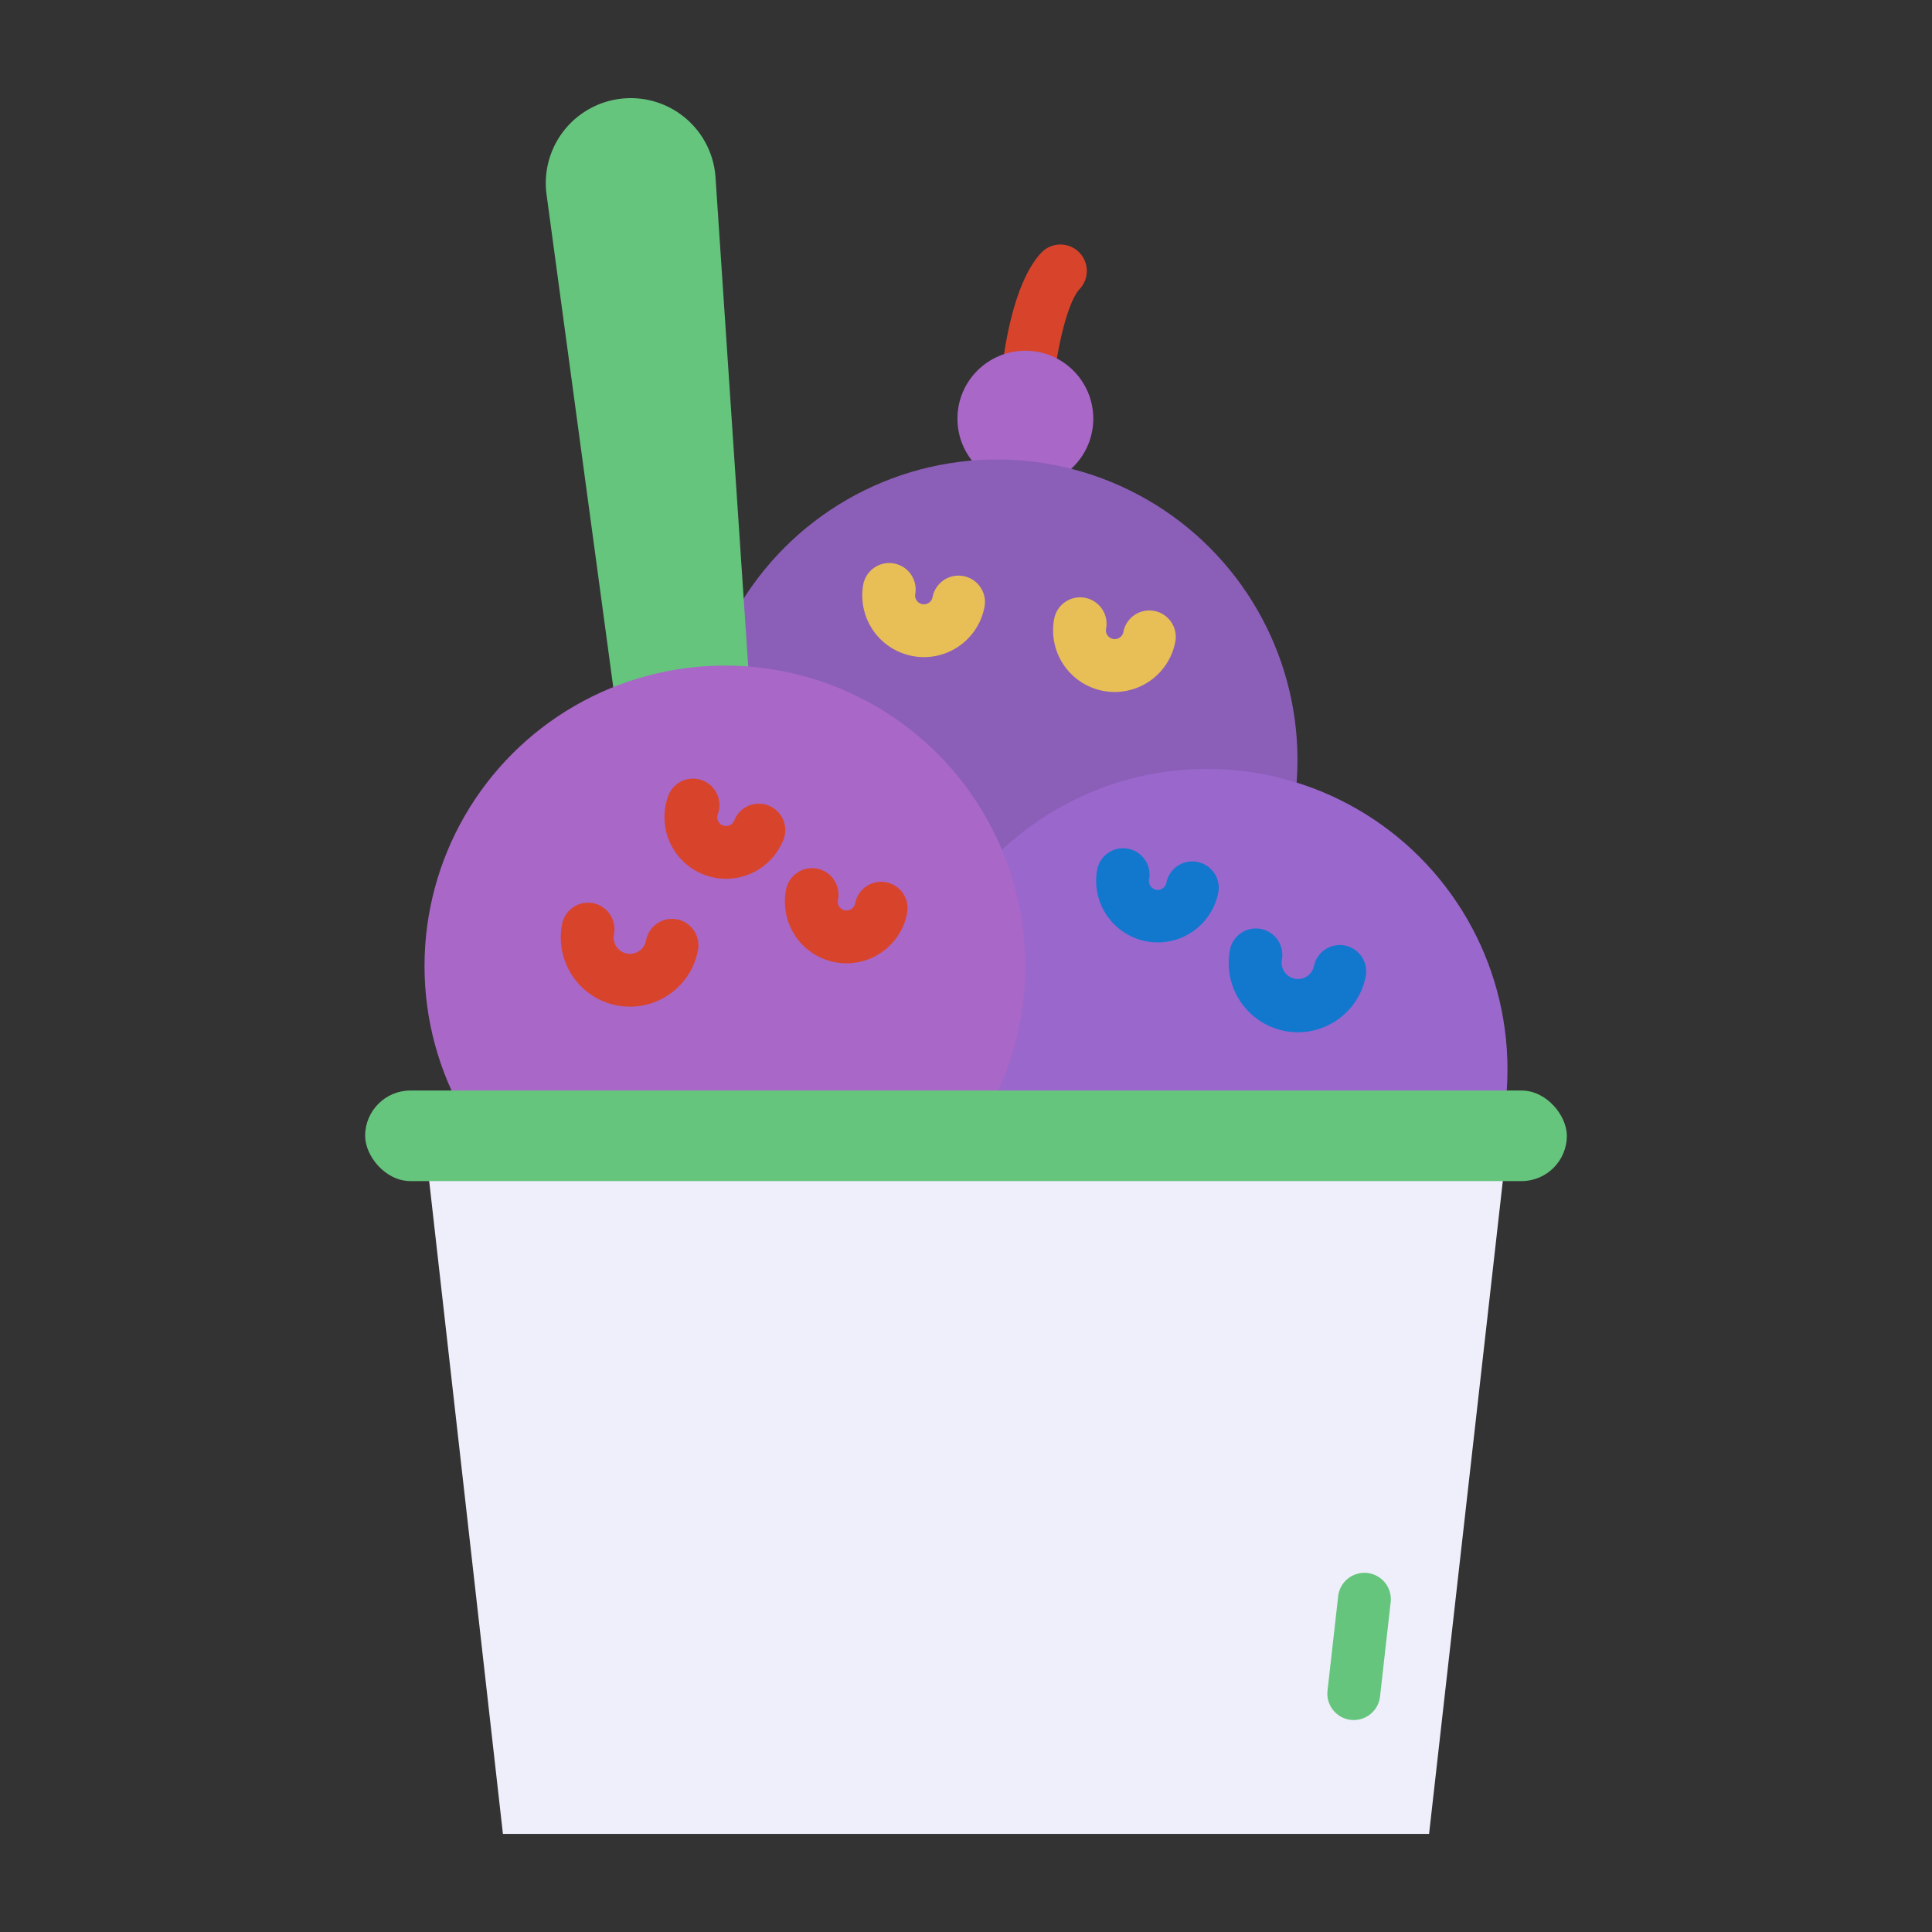 <?xml version="1.0" encoding="UTF-8"?>
<svg xmlns="http://www.w3.org/2000/svg" xmlns:xlink="http://www.w3.org/1999/xlink" xmlns:svgjs="http://svgjs.com/svgjs" version="1.1" width="512" height="512" x="0" y="0" viewBox="0 0 128 128" style="enable-background:new 0 0 512 512" xml:space="preserve" class="">
  <rect x="0" y="0" width="128" height="128" fill="#333333" stroke="none"/>
  <g>
    <g xmlns="http://www.w3.org/2000/svg">
      <path d="m68.1 26.7a1.625 1.625 0 0 1 -.17-.008 1.748 1.748 0 0 1 -1.574-1.908c.092-.97.656-5.916 2.617-8.025a1.749 1.749 0 1 1 2.562 2.383c-.849.915-1.514 4.107-1.695 5.977a1.751 1.751 0 0 1 -1.74 1.581z" fill="#d8442b" data-original="#d8442b" style=""></path>
      <circle cx="67.933" cy="27.737" fill="#a967c7" r="4.5" data-original="#fc6243" style="" class=""></circle>
      <circle cx="66.058" cy="50.346" fill="#8b5fb7" r="19.904" data-original="#fce277" style="" class=""></circle>
      <path d="m50.871 63.6-7.689.777-6.971-51.49a5.629 5.629 0 0 1 5.012-6.356 5.628 5.628 0 0 1 6.182 5.225z" fill="#65c57d" data-original="#d1d1db" style="" class=""></path>
      <circle cx="79.971" cy="70.846" fill="#9a67cd" r="19.904" data-original="#2586fd" style="" class=""></circle>
      <circle cx="48.029" cy="64" fill="#a967c7" r="19.904" data-original="#fc6243" style="" class=""></circle>
      <path d="m99.875 75.5-5.195 46h-61.36l-5.195-46z" fill="#efeffb" data-original="#efeffb" style="" class=""></path>
      <path d="m89.694 113.957a1.654 1.654 0 0 1 -.2-.011 1.751 1.751 0 0 1 -1.543-1.935l.71-6.292a1.751 1.751 0 0 1 3.479.393l-.71 6.291a1.752 1.752 0 0 1 -1.736 1.554z" fill="#65c57d" data-original="#d1d1db" style="" class=""></path>
      <rect fill="#65c57d" height="6" rx="3" width="79.615" x="24.192" y="72.25" data-original="#d1d1db" style="" class=""></rect>
      <g>
        <path d="m41.738 66.695a4.584 4.584 0 0 1 -4.495-5.484 1.75 1.75 0 0 1 3.432.688 1.083 1.083 0 0 0 2.125.424 1.75 1.75 0 1 1 3.431.687 4.592 4.592 0 0 1 -4.493 3.685z" fill="#d8442b" data-original="#d8442b" style=""></path>
        <path d="m86 68.39a4.649 4.649 0 0 1 -.907-.09 4.589 4.589 0 0 1 -3.6-5.393 1.75 1.75 0 0 1 3.432.686 1.084 1.084 0 0 0 2.125.426 1.749 1.749 0 0 1 3.431.685 4.586 4.586 0 0 1 -4.481 3.686z" fill="#1178ce" data-original="#1178ce" style=""></path>
        <path d="m56.094 63.822a4.186 4.186 0 0 1 -.769-.072 4.083 4.083 0 0 1 -3.252-4.772 1.751 1.751 0 1 1 3.44.652.584.584 0 0 0 .464.681.6.6 0 0 0 .437-.091.583.583 0 0 0 .244-.373 1.75 1.75 0 1 1 3.44.65 4.086 4.086 0 0 1 -4 3.325z" fill="#d8442b" data-original="#d8442b" style=""></path>
        <path d="m76.709 62.438a4.085 4.085 0 0 1 -4.014-4.845 1.751 1.751 0 0 1 3.44.653.583.583 0 1 0 1.145.216 1.751 1.751 0 0 1 3.44.652 4.092 4.092 0 0 1 -4.011 3.324z" fill="#1178ce" data-original="#1178ce" style=""></path>
        <path d="m73.855 45.846a4.083 4.083 0 0 1 -4.013-4.846 1.75 1.75 0 0 1 3.439.652.584.584 0 0 0 .465.682.586.586 0 0 0 .681-.465 1.75 1.75 0 0 1 3.439.652 4.091 4.091 0 0 1 -4.011 3.325z" fill="#e8be56" data-original="#e8be56" style=""></path>
        <path d="m61.225 43.537a4.1 4.1 0 0 1 -.769-.073 4.083 4.083 0 0 1 -3.256-4.772 1.751 1.751 0 0 1 3.44.652.58.58 0 0 0 .09.437.587.587 0 0 0 .373.245.594.594 0 0 0 .438-.091.583.583 0 0 0 .244-.373 1.75 1.75 0 0 1 3.44.649 4.086 4.086 0 0 1 -4 3.326z" fill="#e8be56" data-original="#e8be56" style=""></path>
        <path d="m48.1 58.221a4.085 4.085 0 0 1 -3.817-5.521 1.751 1.751 0 0 1 3.276 1.237.575.575 0 0 0 .013.446.583.583 0 0 0 1.077-.034 1.751 1.751 0 0 1 3.276 1.236 4.092 4.092 0 0 1 -3.825 2.636z" fill="#d8442b" data-original="#d8442b" style=""></path>
      </g>
    </g>
  </g>
</svg>
